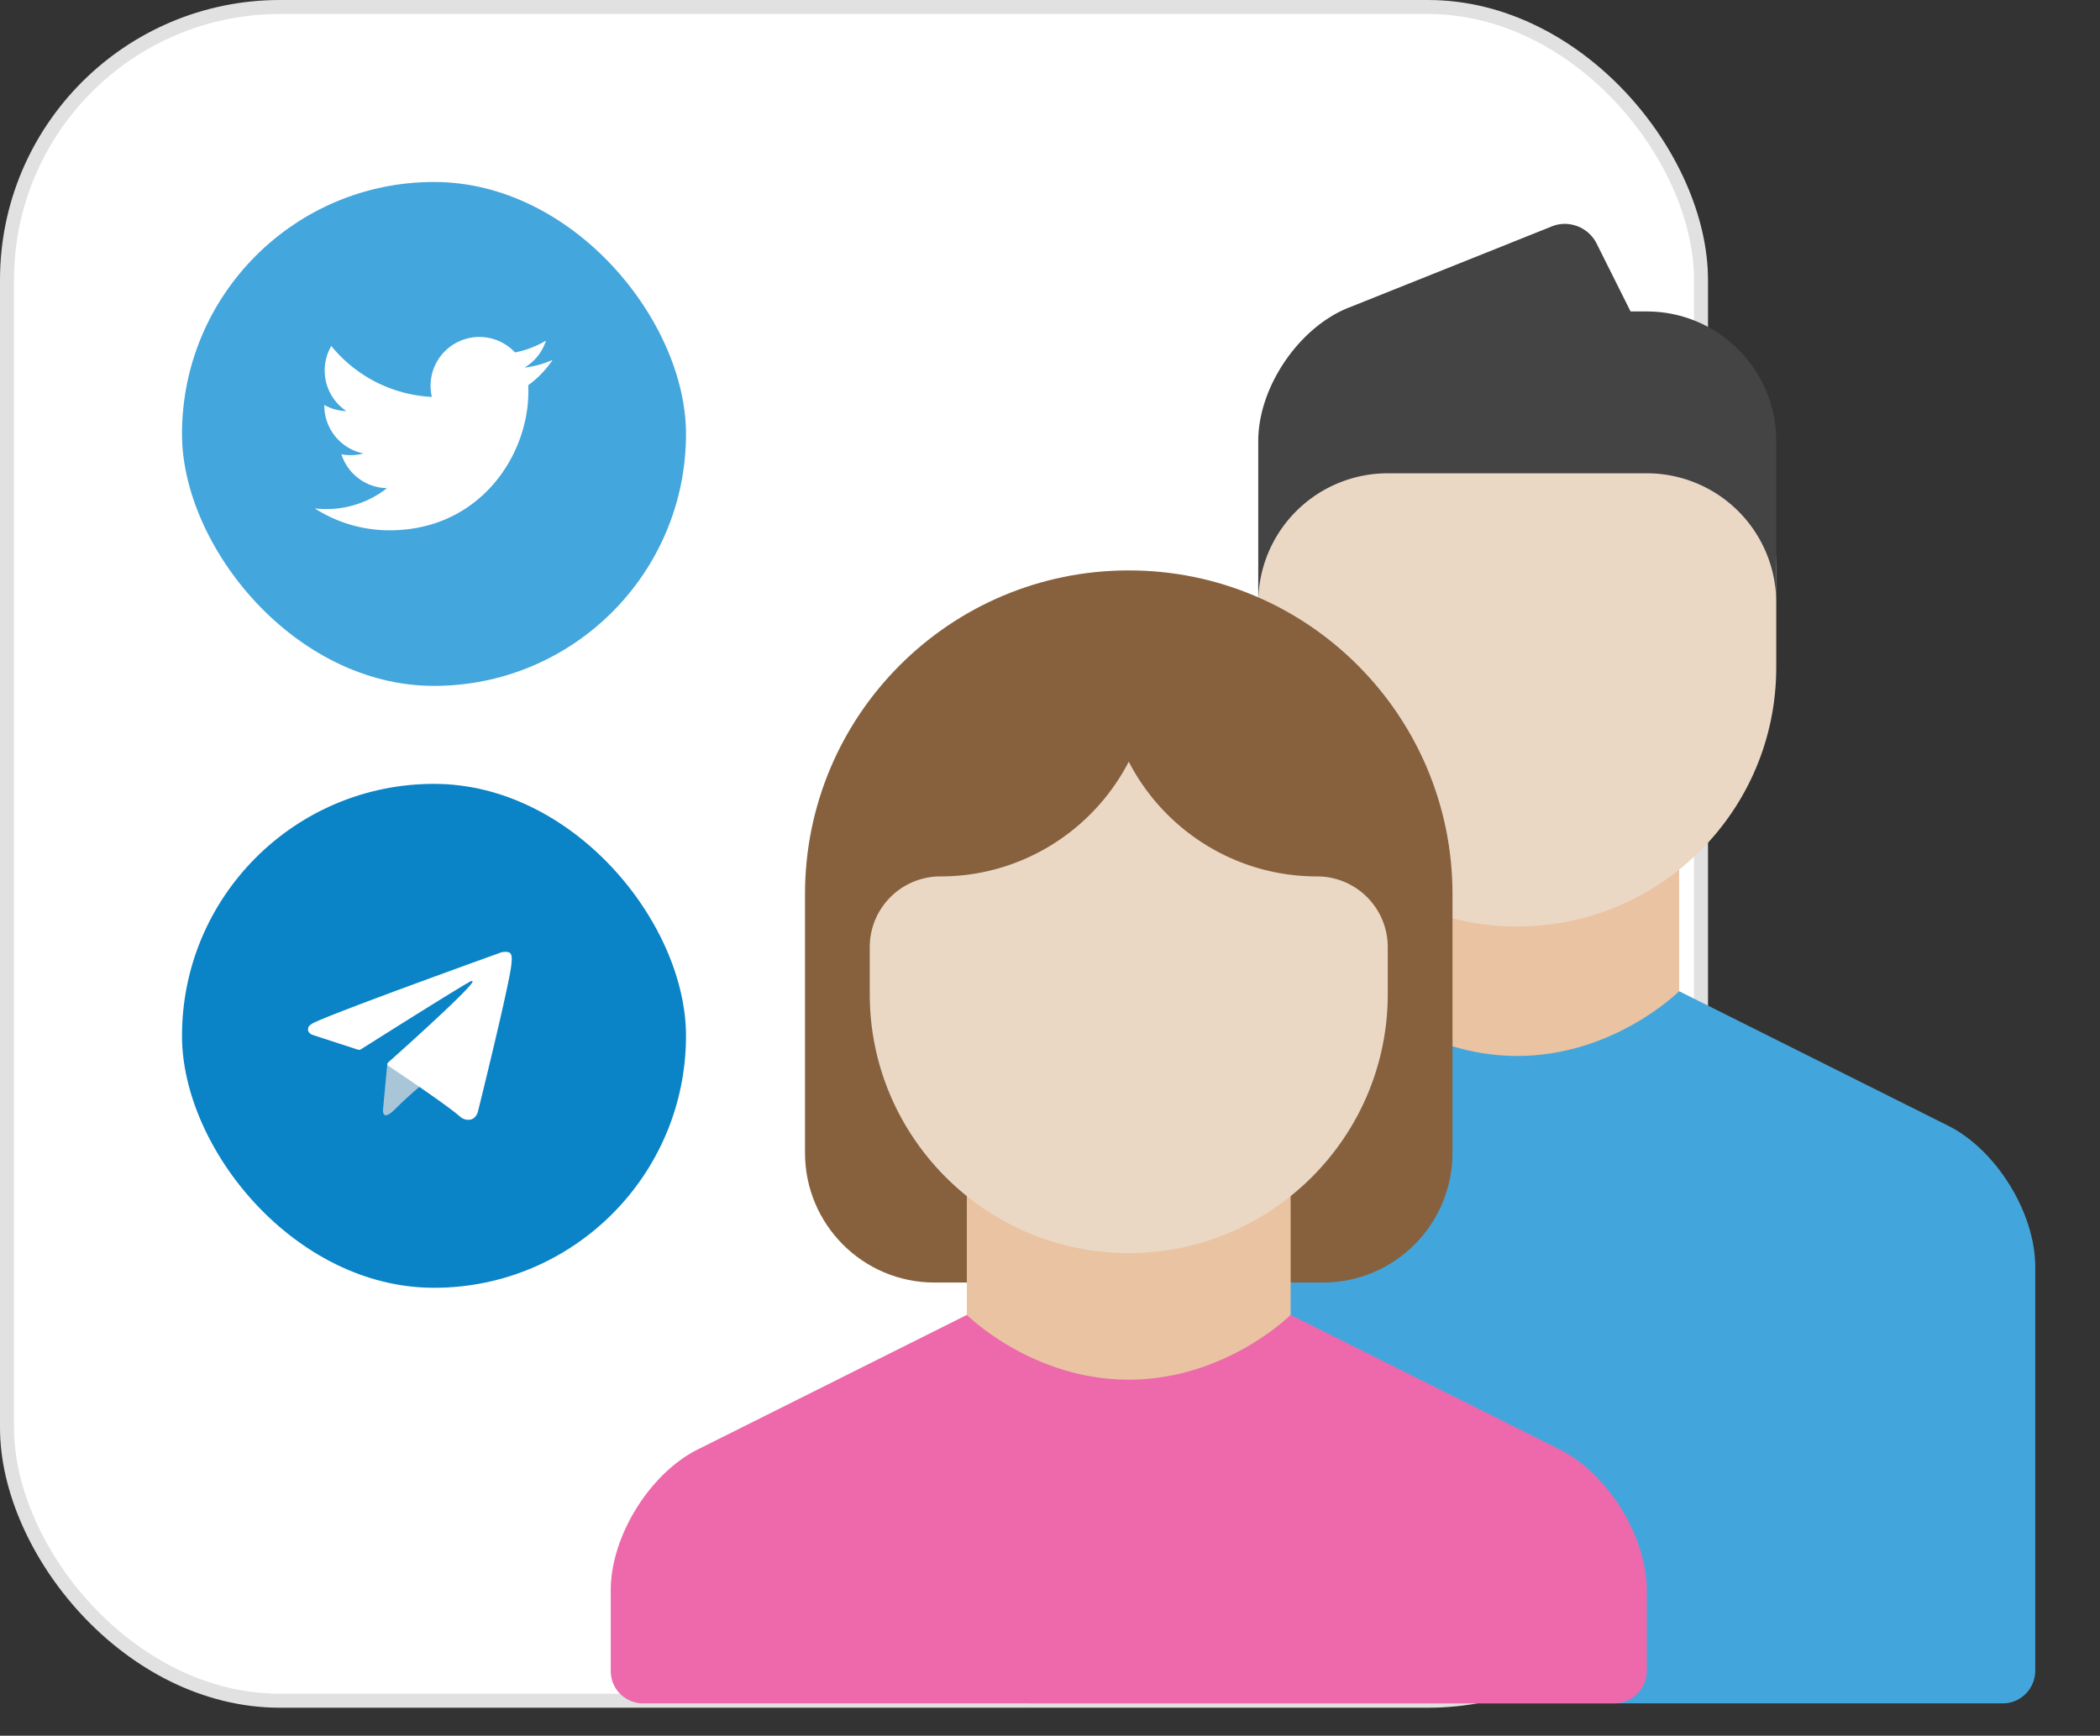 <svg xmlns="http://www.w3.org/2000/svg" width="150" height="124" fill="none" viewBox="0 0 150 124">
  <rect x="0" y="0" width="150" height="124" fill="#333333" stroke="none"/>
  <rect width="121" height="121" x=".5" y=".5" fill="#fff" stroke="#E1E1E1" rx="19.5"/>
  <rect width="36" height="36" x="13" y="13" fill="#43A6DD" rx="18"/>
  <path fill="#fff" d="M39.468 25.713a6.987 6.987 0 01-2.001.549A3.497 3.497 0 0039 24.333a6.967 6.967 0 01-2.213.846 3.485 3.485 0 00-5.939 3.178 9.894 9.894 0 01-7.183-3.641 3.485 3.485 0 001.078 4.653 3.473 3.473 0 01-1.578-.436v.044a3.488 3.488 0 002.796 3.417c-.514.14-1.052.16-1.575.06a3.487 3.487 0 003.256 2.42 6.995 6.995 0 01-5.16 1.444 9.858 9.858 0 005.342 1.567c6.41 0 9.917-5.31 9.917-9.917 0-.15-.004-.301-.011-.45a7.08 7.08 0 001.74-1.804h-.002z"/>
  <rect width="36" height="36" x="13" y="56" fill="#0A83C7" rx="18"/>
  <path fill="#A9C6D8" d="M27.668 75.969l-.307 3.26s-.128.999.87 0a27.513 27.513 0 011.955-1.77l-2.518-1.49z"/>
  <path fill="#fff" d="M25.578 74.992l-3.287-1.07s-.392-.16-.266-.521c.026-.075.078-.139.234-.248.729-.508 13.481-5.092 13.481-5.092.184-.064.382-.078.573-.04a.312.312 0 01.212.23c.023.096.032.193.028.29 0 .085-.011.163-.019.286-.078 1.253-2.4 10.607-2.4 10.607s-.14.547-.638.565a.91.91 0 01-.667-.256c-.978-.842-4.358-3.113-5.104-3.612a.143.143 0 01-.059-.1c-.01-.053.047-.118.047-.118s5.884-5.23 6.04-5.78c.013-.041-.032-.062-.094-.044-.391.144-7.166 4.422-7.914 4.895a.362.362 0 01-.167.008z"/>
  <g>
    <path fill="#EAC3A2" d="M119.938 54.625H96.812v27.75h23.126v-27.75z"/>
    <path fill="#42A6DD" fill-rule="evenodd" d="M73.67 121.688c-1.267 0-2.295-1.021-2.295-2.33V90.485c0-3.84 2.77-8.34 6.223-10.065l19.215-9.608s4.625 4.626 11.562 4.626c6.937 0 11.563-4.626 11.563-4.626l19.214 9.608c3.437 1.718 6.223 6.234 6.223 10.065v28.873c0 1.287-1.046 2.33-2.296 2.33H73.671z" clip-rule="evenodd"/>
    <path fill="#EAD8C5" fill-rule="evenodd" d="M126.875 47.688c0 10.217-8.283 18.5-18.5 18.5s-18.5-8.283-18.5-18.5V40.75c0-10.217 8.283-18.5 18.5-18.5s18.5 8.283 18.5 18.5v6.938z" clip-rule="evenodd"/>
    <path fill="#444" fill-rule="evenodd" d="M126.875 43.062V31.5c0-5.089-4.143-9.25-9.253-9.25h-1.153l-2.428-4.856c-.588-1.175-1.996-1.7-3.175-1.228l-14.55 5.82c-3.559 1.423-6.441 5.684-6.441 9.518v11.558a9.25 9.25 0 019.25-9.25h18.5a9.25 9.25 0 019.25 9.25z" clip-rule="evenodd"/>
    <path fill="#87613E" fill-rule="evenodd" d="M57.5 63.875c0-12.772 10.353-23.125 23.125-23.125s23.125 10.353 23.125 23.125V82.36c0 5.117-4.145 9.265-9.248 9.265H66.748c-5.107 0-9.248-4.148-9.248-9.265V63.875z" clip-rule="evenodd"/>
    <path fill="#EAC3A2" d="M92.188 77.75H69.061v26.393h23.126V77.75z"/>
    <path fill="#ED69AB" fill-rule="evenodd" d="M45.92 121.688a2.304 2.304 0 01-2.295-2.316V113.6c0-3.835 2.77-8.329 6.223-10.055l19.215-9.608s4.624 4.626 11.562 4.626 11.563-4.626 11.563-4.626l19.214 9.608c3.437 1.718 6.223 6.226 6.223 10.055v5.772c0 1.279-1.046 2.316-2.296 2.316H45.921z" clip-rule="evenodd"/>
    <path fill="#EAD8C5" fill-rule="evenodd" d="M62.125 67.657v3.364c0 10.2 8.3 18.5 18.5 18.5s18.5-8.3 18.5-18.5v-3.364a5.045 5.045 0 00-5.046-5.045c-5.857 0-10.938-3.328-13.454-8.196-2.516 4.868-7.597 8.196-13.454 8.196a5.045 5.045 0 00-5.046 5.045z" clip-rule="evenodd"/>
  </g>
</svg>
